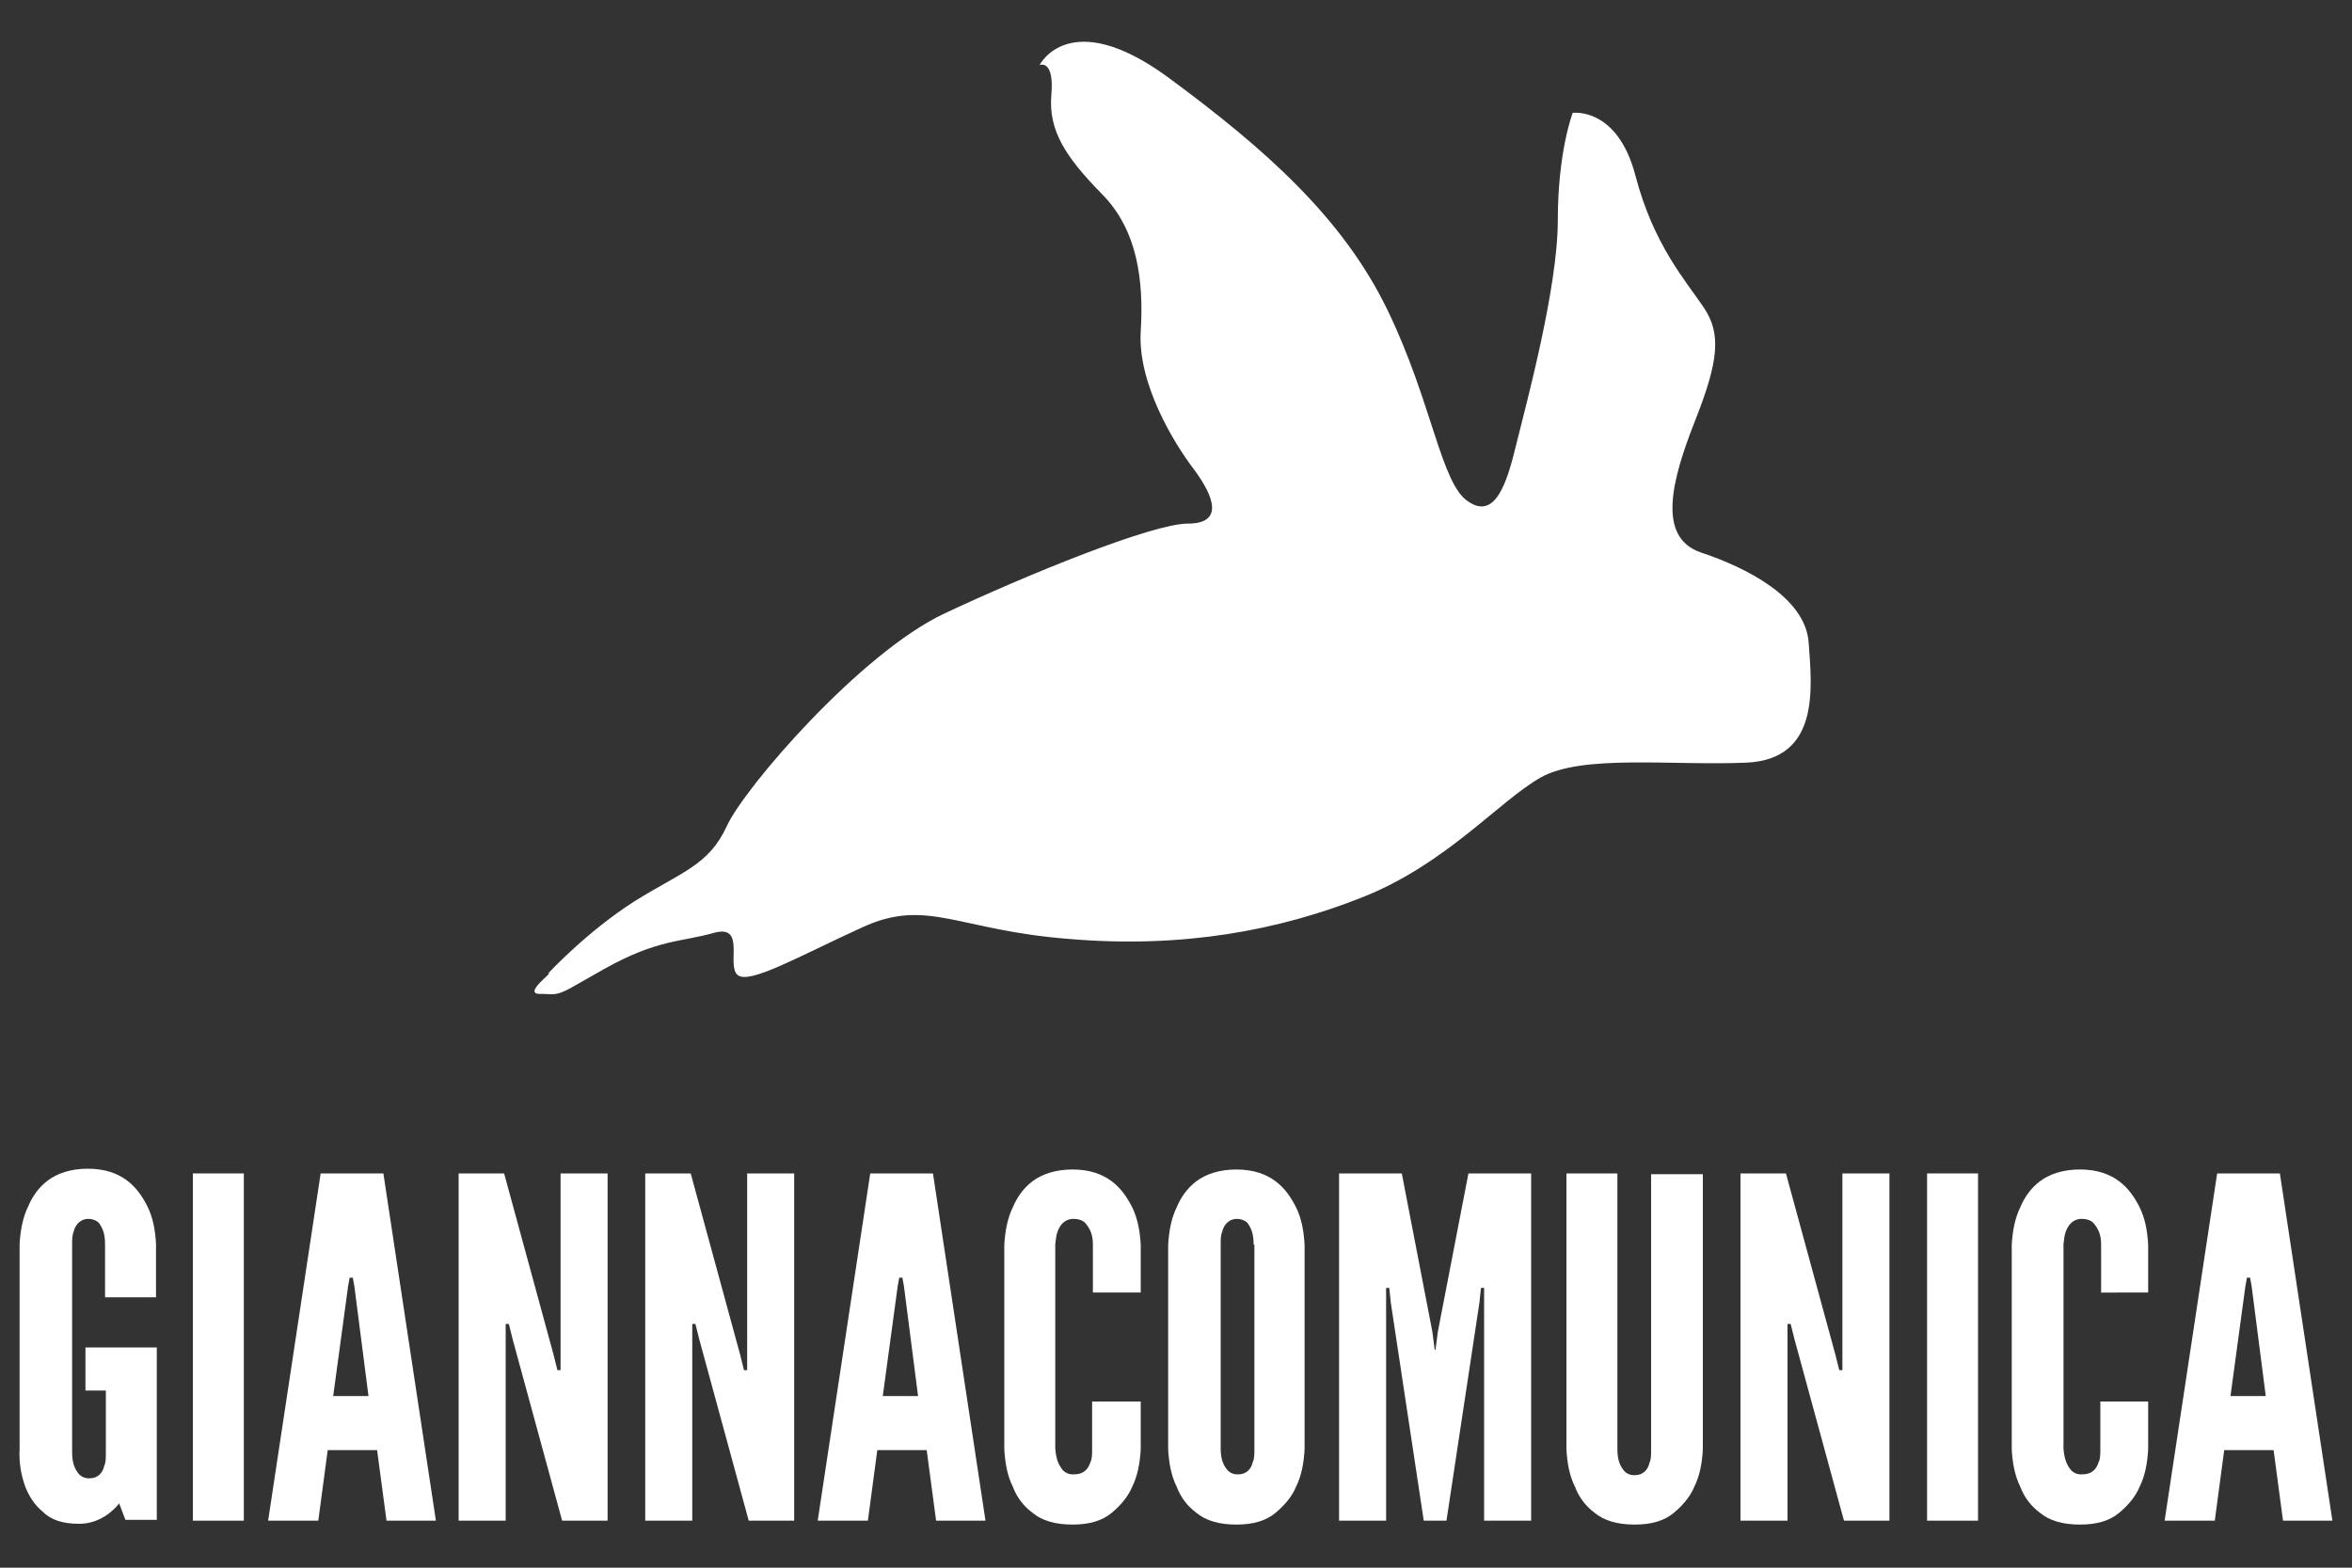 <?xml version="1.0" encoding="utf-8"?>
<!-- Generator: Adobe Illustrator 19.0.0, SVG Export Plug-In . SVG Version: 6.00 Build 0)  -->
<svg version="1.1" id="Livello_1" xmlns="http://www.w3.org/2000/svg" xmlns:xlink="http://www.w3.org/1999/xlink" x="0px" y="0px"
	 viewBox="0 0 300 200" style="enable-background:new 0 0 300 200;" xml:space="preserve">
<rect x="0" y="0" width="300" height="200" fill="#333333" stroke="none"/>
<style type="text/css">
	.st0{fill:#FFFFFF;}
	.st1{fill-rule:evenodd;clip-rule:evenodd;fill:#FFFFFF;}
</style>
<g id="XMLID_1_">
	<g>
		<path class="st0" d="M13.4,165.6v-6.8c0-1.2-0.2-2-0.8-2.8c-0.3-0.3-0.8-0.5-1.3-0.5c-1.1,0-1.7,0.8-1.9,1.6
			c-0.2,0.5-0.2,1-0.2,1.6v26.6c0,1.3,0.3,2.1,0.9,2.8c0.3,0.3,0.7,0.5,1.3,0.5c1.1,0,1.7-0.7,1.9-1.6c0.2-0.4,0.2-1,0.2-1.6v-8
			h-2.6v-5.5h9.1v22H16l-0.8-2.1c-1.2,1.5-3,2.6-5.1,2.6s-3.6-0.5-4.6-1.5c-1.1-0.9-1.8-2-2.3-3.3c-0.5-1.4-0.8-3-0.7-4.8v-26.1
			c0.1-1.7,0.4-3.4,1.1-4.8c0.5-1.2,1.3-2.4,2.5-3.3c1.2-0.9,2.9-1.5,5.1-1.5s3.8,0.6,5,1.5c1.2,0.9,2,2.1,2.6,3.3
			c0.7,1.4,1,3,1.1,4.8v6.8H13.4z"/>
		<path class="st0" d="M24.6,149.7h6.5V194h-6.5V149.7z"/>
		<path class="st0" d="M34.2,194l6.7-44.3h8l6.7,44.3h-6.3l-1.2-9h-6.3l-1.2,9H34.2z M45.2,164.1L45,163h-0.4l-0.2,1.1l-1.9,14h4.5
			L45.2,164.1z"/>
		<path class="st0" d="M65.4,170.9l-0.5-2h-0.4V194h-6v-44.3h5.8l6.3,23.1l0.5,2h0.4v-25.1h6V194h-5.8L65.4,170.9z"/>
		<path class="st0" d="M89.2,170.9l-0.5-2h-0.4V194h-6v-44.3h5.8l6.3,23.1l0.5,2h0.4v-25.1h6V194h-5.8L89.2,170.9z"/>
		<path class="st0" d="M104.3,194l6.7-44.3h8l6.7,44.3h-6.3l-1.2-9h-6.3l-1.2,9H104.3z M115.3,164.1l-0.2-1.1h-0.4l-0.2,1.1l-1.9,14
			h4.5L115.3,164.1z"/>
		<path class="st0" d="M145.5,178.8v6.1c-0.1,1.8-0.4,3.4-1.1,4.8c-0.5,1.2-1.4,2.3-2.6,3.3c-1.2,1-2.8,1.5-5,1.5
			c-2.2,0-3.9-0.5-5.1-1.5c-1.2-0.9-2-2-2.5-3.3c-0.7-1.4-1-3-1.1-4.8v-26.1c0.1-1.7,0.4-3.4,1.1-4.8c0.5-1.2,1.3-2.4,2.5-3.3
			c1.2-0.9,2.9-1.5,5.1-1.5c2.2,0,3.8,0.6,5,1.5c1.2,0.9,2,2.1,2.6,3.3c0.7,1.4,1,3,1.1,4.8v6.1h-6.1v-6.1c0-1.2-0.3-2-1-2.8
			c-0.3-0.3-0.8-0.5-1.5-0.5c-1.1,0-1.7,0.8-2,1.6c-0.2,0.5-0.2,1-0.3,1.6v26.1c0.1,1.3,0.4,2.1,1,2.8c0.3,0.3,0.7,0.5,1.3,0.5
			c1.4,0,1.9-0.7,2.2-1.6c0.2-0.4,0.2-1,0.2-1.6v-6.1H145.5z"/>
		<path class="st0" d="M166.4,184.9c-0.1,1.8-0.4,3.4-1.1,4.8c-0.5,1.2-1.4,2.3-2.6,3.3c-1.2,1-2.8,1.5-5,1.5s-3.9-0.5-5.1-1.5
			c-1.2-0.9-2-2-2.5-3.3c-0.7-1.4-1-3-1.1-4.8v-26.1c0.1-1.7,0.4-3.4,1.1-4.8c0.5-1.2,1.3-2.4,2.5-3.3c1.2-0.9,2.9-1.5,5.1-1.5
			s3.8,0.6,5,1.5c1.2,0.9,2,2.1,2.6,3.3c0.7,1.4,1,3,1.1,4.8V184.9z M159.9,158.8c0-1.2-0.2-2-0.8-2.8c-0.3-0.3-0.8-0.5-1.3-0.5
			c-1.1,0-1.7,0.8-1.9,1.6c-0.2,0.5-0.2,1-0.2,1.6v26.1c0,1.3,0.3,2.1,0.9,2.8c0.3,0.3,0.7,0.5,1.3,0.5c1.1,0,1.7-0.7,1.9-1.6
			c0.2-0.4,0.2-1,0.2-1.6V158.8z"/>
		<path class="st0" d="M181.6,194l-4.2-27.8l-0.2-1.9h-0.4V194h-6v-44.3h8l3.9,20.2l0.3,2.3h0.1l0.3-2.3l3.9-20.2h8V194h-6v-29.7
			h-0.4l-0.2,1.9l-4.2,27.8H181.6z"/>
		<path class="st0" d="M217.2,149.7v35.2c-0.1,1.8-0.4,3.4-1.1,4.8c-0.5,1.2-1.4,2.3-2.6,3.3c-1.2,1-2.8,1.5-5,1.5s-3.9-0.5-5.1-1.5
			c-1.2-0.9-2-2-2.5-3.3c-0.7-1.4-1-3-1.1-4.8v-35.2h6.5v35.2c0,1.3,0.3,2.1,0.9,2.8c0.3,0.3,0.7,0.5,1.3,0.5c1.1,0,1.7-0.7,1.9-1.6
			c0.2-0.4,0.2-1,0.2-1.6v-35.2H217.2z"/>
		<path class="st0" d="M228.9,170.9l-0.5-2H228V194h-6v-44.3h5.8l6.3,23.1l0.5,2h0.4v-25.1h6V194h-5.8L228.9,170.9z"/>
		<path class="st0" d="M245.8,149.7h6.5V194h-6.5V149.7z"/>
		<path class="st0" d="M274,178.8v6.1c-0.1,1.8-0.4,3.4-1.1,4.8c-0.5,1.2-1.4,2.3-2.6,3.3c-1.2,1-2.8,1.5-5,1.5
			c-2.2,0-3.9-0.5-5.1-1.5c-1.2-0.9-2-2-2.5-3.3c-0.7-1.4-1-3-1.1-4.8v-26.1c0.1-1.7,0.4-3.4,1.1-4.8c0.5-1.2,1.3-2.4,2.5-3.3
			c1.2-0.9,2.9-1.5,5.1-1.5c2.2,0,3.8,0.6,5,1.5c1.2,0.9,2,2.1,2.6,3.3c0.7,1.4,1,3,1.1,4.8v6.1H268v-6.1c0-1.2-0.3-2-1-2.8
			c-0.3-0.3-0.8-0.5-1.5-0.5c-1.1,0-1.7,0.8-2,1.6c-0.2,0.5-0.2,1-0.3,1.6v26.1c0.1,1.3,0.4,2.1,1,2.8c0.3,0.3,0.7,0.5,1.3,0.5
			c1.4,0,1.9-0.7,2.2-1.6c0.2-0.4,0.2-1,0.2-1.6v-6.1H274z"/>
		<path class="st0" d="M276.1,194l6.7-44.3h8l6.7,44.3h-6.3l-1.2-9h-6.3l-1.2,9H276.1z M287.2,164.1L287,163h-0.4l-0.2,1.1l-1.9,14
			h4.5L287.2,164.1z"/>
	</g>
	<path class="st1" d="M69.9,124.2c0,0,4.9-5.3,11-9.2c6.1-3.8,9.5-4.6,11.8-9.6c2.3-5,17.1-22.1,27.7-27.1
		c10.6-5,26.6-11.5,31.1-11.5c4.6,0,3.4-3.4,0.8-6.9c-2.6-3.4-7.2-11-6.8-17.6c0.4-6.5-0.4-13-5-17.6c-4.5-4.6-6.8-8-6.4-12.6
		c0.4-4.6-1.5-3.8-1.5-3.8s3.8-7.6,16.3,1.5c12.5,9.2,22.4,18,28.1,29.8c5.7,11.8,6.8,22.2,10.3,24.4c3.4,2.3,4.9-2.3,6.1-7.3
		c1.2-4.9,5.3-19.9,5.3-28.6c0-8.8,1.9-13.7,1.9-13.7s5.7-0.8,8,8c2.3,8.8,6.4,13.4,8.7,16.8c2.3,3.4,1.9,6.9-1.1,14.5
		c-3,7.6-4.9,14.9,0.8,16.8c5.7,1.9,13.3,5.7,13.7,11.5c0.4,5.7,1.5,14.9-8,15.3c-9.5,0.4-20.9-1.1-26.2,1.9
		c-5.3,3-12.1,11.1-22.8,15.3c-10.6,4.2-22.8,6.5-37.2,5.3c-14.4-1.1-18.2-5.3-26.5-1.5c-8.3,3.8-14.4,7.3-15.9,6.1
		c-1.5-1.2,1.1-6.5-3-5.4c-4.2,1.2-7.2,0.8-14,4.6c-2.1,1.2-3.5,2-4.4,2.5c-1.9,1-2.1,0.7-3.7,0.7C66.4,126.9,70.9,123.8,69.9,124.2
		"/>
</g>
</svg>
